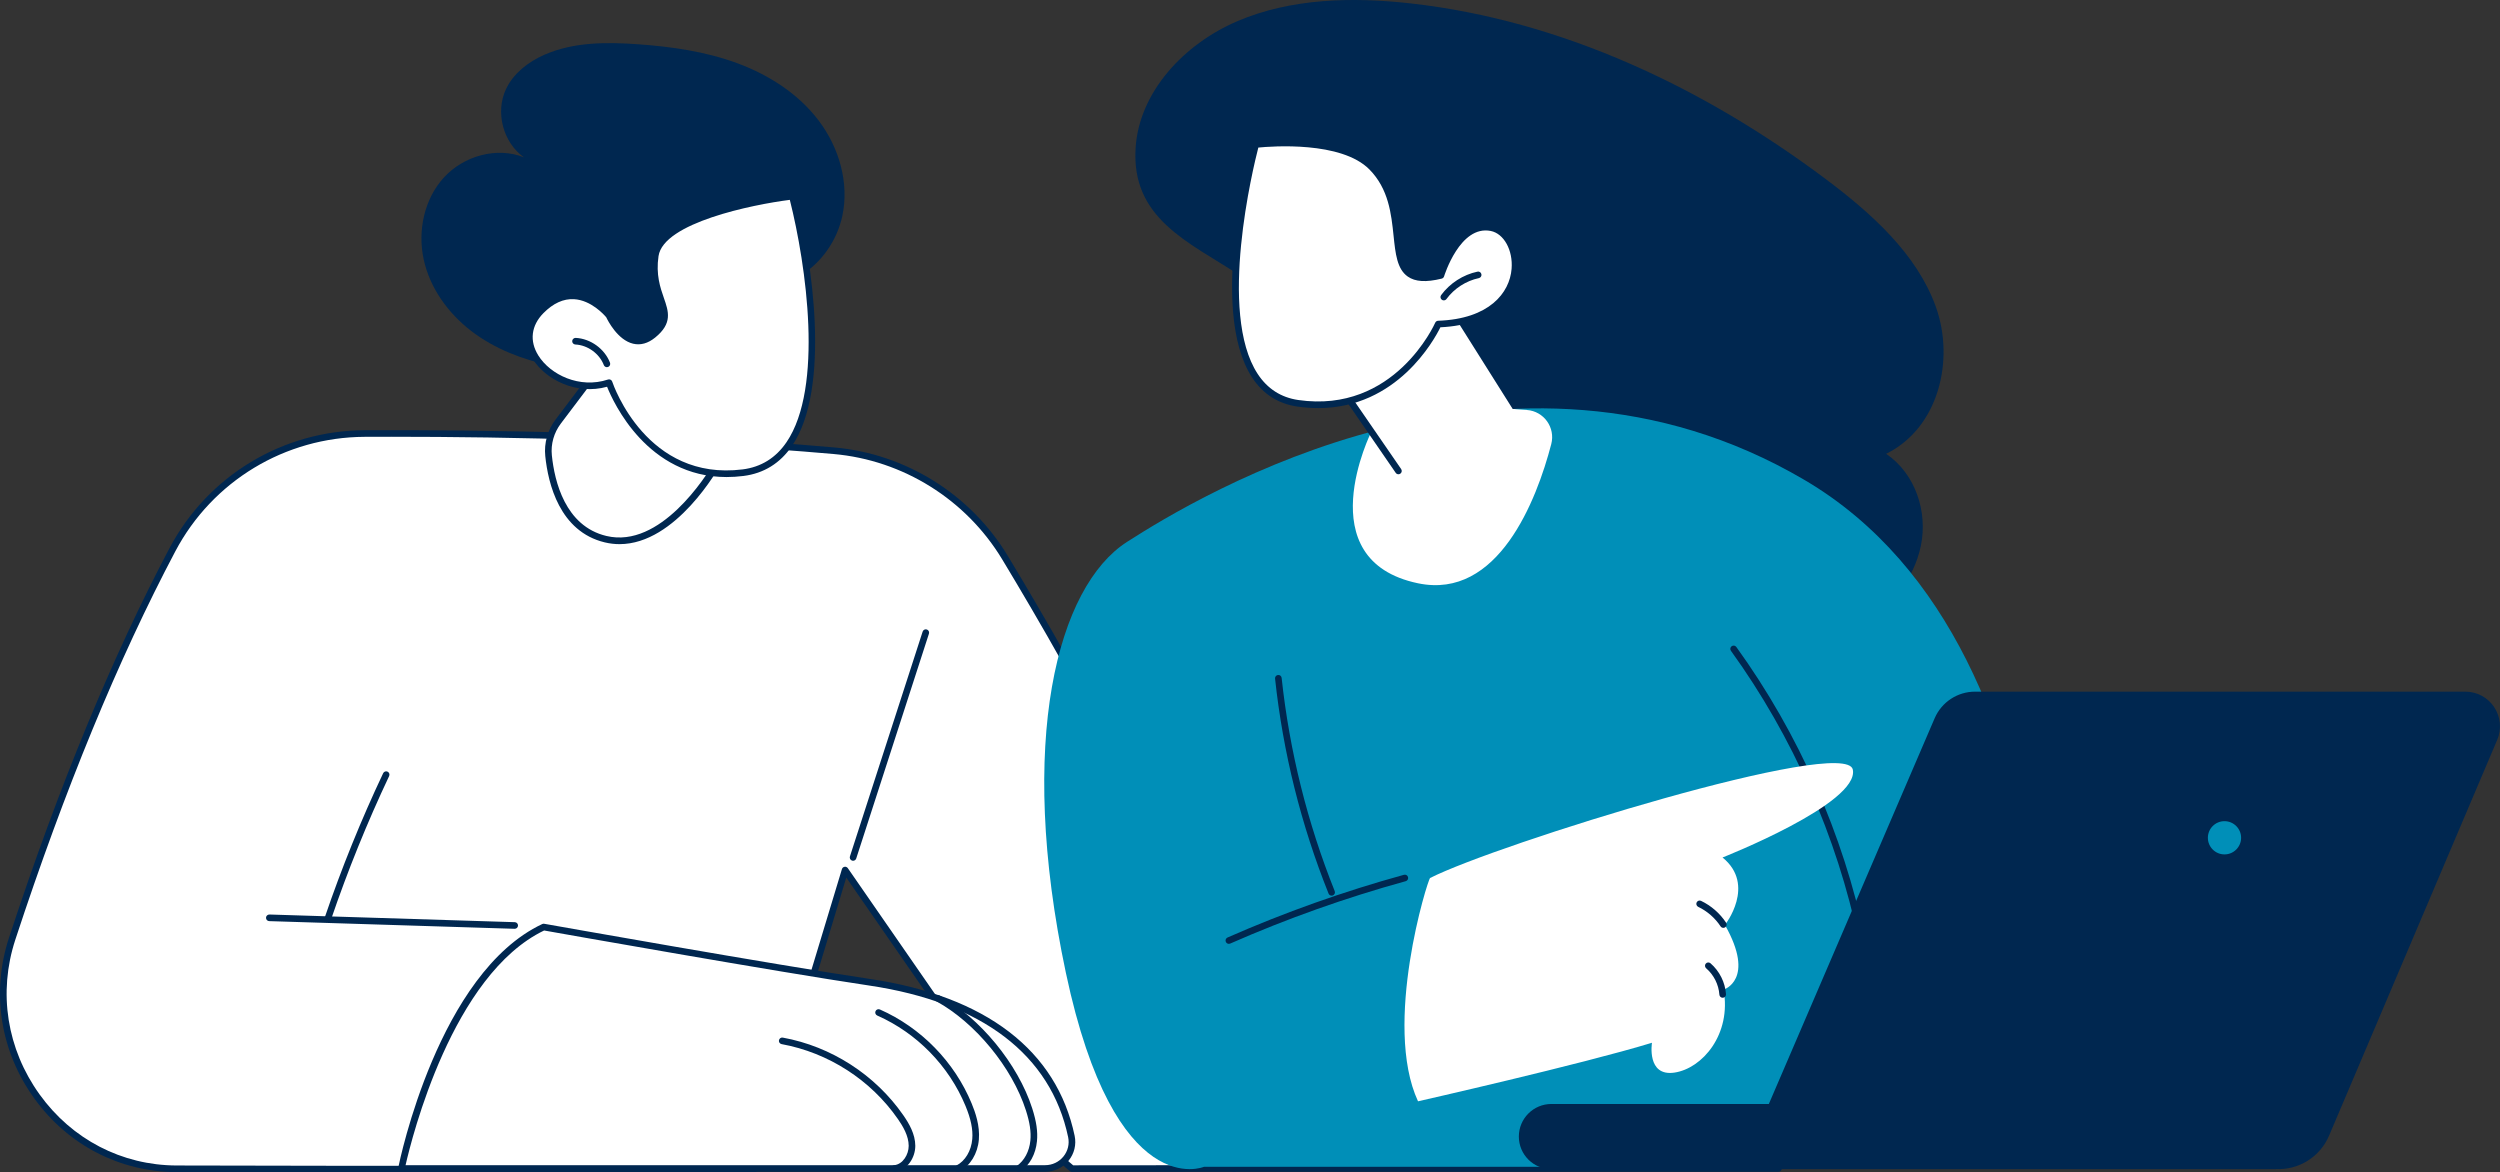 <?xml version="1.0" encoding="UTF-8"?>
<svg id="_レイヤー_2" data-name="レイヤー 2" xmlns="http://www.w3.org/2000/svg" viewBox="0 0 380 178.21">
  <rect x="0" y="0" width="380" height="178.21" fill="#333333" stroke="none"/>
  <defs>
    <style>
      .cls-1 {
        fill: #008fb8;
      }

      .cls-2 {
        fill: #fff;
      }

      .cls-3 {
        fill: #002750;
      }
    </style>
  </defs>
  <g id="img">
    <g id="Meet_stakeholders" data-name="Meet stakeholders">
      <g>
        <g>
          <g>
            <g>
              <path class="cls-2" d="M195.601,138.13c-9.875-1.706-18.321-8.039-22.754-17.026-6.714-13.612-14.334-26.823-20.095-36.357-5.588-9.249-15.243-15.29-26.007-16.237-26.345-2.316-53.706-2.687-71.301-2.615-12.261.05-23.51,6.832-29.241,17.671C15.879,103.09,7.658,124.981,1.851,142.678c-5.586,17.02,7.049,34.907,24.962,34.98,27.435.112,87.91,0,87.91,0l13.731-45.409,21.289,30.751c6.358,9.184,13.195,14.632,13.195,14.632,0,0,21.189-.013,24.667-.022,4.179-13.443,10.605-26.183,18.925-37.539-3.918-.714-7.609-1.366-10.931-1.94Z"/>
              <path class="cls-3" d="M61.728,178.21c-13.03,0-25.827-.012-34.917-.049-8.617-.035-16.488-4.116-21.595-11.197-5.182-7.186-6.584-16.095-3.844-24.443,7.505-22.868,15.709-42.782,24.386-59.191,5.824-11.014,17.198-17.888,29.684-17.938,18.134-.076,45.223.32,71.347,2.617,10.87.955,20.737,7.115,26.393,16.477,5.378,8.902,13.233,22.442,20.115,36.396,4.35,8.819,12.719,15.081,22.388,16.752,3.675.635,7.354,1.287,10.936,1.94.171.031.313.147.377.309.064.161.041.344-.061.484-8.33,11.369-14.672,23.95-18.851,37.391-.065.21-.26.353-.479.354-3.479.009-24.668.022-24.668.022h0c-.114,0-.225-.039-.314-.11-.069-.055-6.969-5.6-13.296-14.739l-20.695-29.893-13.429,44.411c-.064.212-.259.357-.481.358-.402,0-27.148.049-52.996.049ZM59.448,66.39c-1.378,0-2.711.003-4.002.008-12.113.049-23.148,6.717-28.798,17.403-8.65,16.358-16.832,36.22-24.319,59.033-2.638,8.039-1.288,16.619,3.704,23.541,4.916,6.816,12.491,10.745,20.782,10.779,26.001.105,82.392.009,87.534,0l13.624-45.052c.056-.185.213-.322.404-.352.19-.029.382.052.492.211l21.289,30.751c5.758,8.317,11.975,13.601,12.961,14.415,1.993-.001,19.972-.013,24.118-.021,4.133-13.161,10.326-25.497,18.417-36.685-3.329-.605-6.735-1.208-10.138-1.795-9.985-1.726-18.628-8.192-23.119-17.299-6.867-13.922-14.707-27.435-20.074-36.32-5.491-9.088-15.069-15.068-25.621-15.996-24.227-2.13-49.297-2.622-67.253-2.622Z"/>
            </g>
            <path class="cls-3" d="M129.668,130.838c-.051,0-.103-.008-.155-.025-.264-.086-.409-.369-.324-.634l11.053-34.175c.086-.264.368-.41.634-.324.264.086.409.369.324.634l-11.053,34.175c-.069.213-.266.348-.479.348Z"/>
            <path class="cls-3" d="M78.236,141.177h-.016l-37.299-1.165c-.278-.008-.496-.241-.488-.519.009-.278.237-.485.519-.488l37.299,1.165c.278.008.496.241.488.519-.009.272-.232.488-.503.488Z"/>
            <path class="cls-3" d="M49.854,140.072c-.054,0-.109-.008-.162-.027-.263-.089-.404-.375-.314-.638,2.528-7.422,5.51-14.783,8.862-21.876.118-.251.418-.359.67-.24s.359.419.24.67c-3.336,7.06-6.303,14.385-8.82,21.771-.071.209-.267.341-.476.341Z"/>
            <g>
              <g>
                <path class="cls-2" d="M82.635,140.909s34.953,6.224,49.538,8.391c24.982,3.712,29.464,17.669,30.679,23.449.528,2.51-1.416,4.86-3.981,4.86H61.022s5.915-29.303,21.613-36.7Z"/>
                <path class="cls-3" d="M158.87,178.112H61.022c-.151,0-.294-.068-.389-.185-.096-.116-.134-.27-.104-.418.244-1.207,6.146-29.636,21.892-37.055.095-.045.201-.059.303-.04.35.062,35.113,6.247,49.524,8.388,17.616,2.617,28.37,10.862,31.098,23.843.281,1.334-.054,2.709-.917,3.772-.874,1.077-2.17,1.695-3.558,1.695ZM61.647,177.106h97.223c1.082,0,2.094-.482,2.776-1.322.671-.827.931-1.895.713-2.931-2.634-12.533-13.098-20.506-30.261-23.055-13.923-2.069-46.808-7.905-49.393-8.364-13.952,6.722-20.107,31.481-21.059,35.673Z"/>
              </g>
              <path class="cls-3" d="M135.967,178.112c-.255,0-.473-.193-.5-.452-.029-.276.173-.524.449-.552,1.324-.137,2.209-1.63,2.205-2.939-.005-1.526-.879-2.98-1.641-4.077-4.122-5.937-10.563-10.087-17.674-11.386-.273-.05-.455-.312-.405-.585.05-.273.313-.457.585-.405,7.37,1.346,14.047,5.647,18.319,11.802.845,1.216,1.815,2.844,1.821,4.648.005,1.741-1.182,3.744-3.109,3.943-.018.001-.035.002-.052.002Z"/>
              <path class="cls-3" d="M145.601,178.112c-.183,0-.359-.1-.448-.273-.127-.248-.029-.551.218-.678,1.339-.688,2.265-2.233,2.415-4.033.12-1.444-.206-3.04-1.028-5.025-2.513-6.077-7.404-11.086-13.421-13.743-.254-.113-.369-.409-.257-.664.113-.254.408-.368.664-.257,6.251,2.761,11.333,7.965,13.944,14.279.557,1.345,1.277,3.379,1.1,5.493-.178,2.143-1.312,4-2.957,4.845-.074.038-.152.056-.23.056Z"/>
              <path class="cls-3" d="M154.867,178.112c-.16,0-.317-.076-.415-.217-.158-.229-.1-.543.128-.7,1.115-.769,1.875-2.195,2.035-3.815.13-1.32-.08-2.742-.68-4.612-2.086-6.495-7.674-13.304-13.59-16.559-.243-.134-.332-.44-.198-.684.134-.244.44-.332.684-.198,6.122,3.368,11.904,10.414,14.062,17.133.644,2.007.867,3.555.723,5.018-.191,1.94-1.09,3.597-2.464,4.545-.088.06-.187.089-.286.089Z"/>
            </g>
            <g>
              <path class="cls-2" d="M187.606,177.609h82.717s5.172-14.069-17.012-25.273c-13.139-6.636-46.78-12.267-46.78-12.267,0,0-14.945,16.284-18.925,37.539Z"/>
              <path class="cls-3" d="M270.322,178.112h-82.716c-.15,0-.291-.067-.387-.182-.095-.115-.135-.267-.107-.414,3.961-21.153,18.899-37.623,19.049-37.787.115-.126.286-.184.454-.156.337.057,33.867,5.72,46.924,12.314,11.619,5.868,15.701,12.561,17.079,17.142,1.511,5.021.232,8.603.177,8.753-.073.198-.261.33-.472.33ZM188.215,177.106h81.733c.261-.969.867-3.979-.316-7.854-1.336-4.373-5.291-10.781-16.55-16.466-12.298-6.211-43.128-11.617-46.362-12.173-1.691,1.92-14.683,17.171-18.506,36.493Z"/>
            </g>
            <path class="cls-3" d="M238.935,177.681c-.132,0-.264-.052-.364-.155-.192-.201-.185-.519.016-.712,1.318-1.262,1.29-3.383.58-4.826-.892-1.814-2.696-2.926-4.052-3.541-1.488-.674-3.149-1.113-4.755-1.537-2.793-.737-5.68-1.5-7.839-3.53-2.218-2.086-3.265-5.364-2.666-8.351.055-.273.32-.45.592-.395.273.055.449.32.395.592-.532,2.654.398,5.566,2.37,7.42,1.972,1.855,4.611,2.552,7.406,3.29,1.646.434,3.349.884,4.914,1.593,1.506.682,3.516,1.933,4.54,4.014,1.016,2.065.685,4.588-.787,5.997-.097.093-.223.14-.348.14Z"/>
            <path class="cls-3" d="M260.395,176.832c-.068,0-.137-.014-.203-.043-.254-.113-.369-.41-.257-.664,1.463-3.309-1.407-7.069-2.709-8.533-5.474-6.152-13.265-10.13-20.139-13.641-.247-.126-.346-.43-.219-.677.127-.247.431-.345.677-.219,6.952,3.551,14.833,7.576,20.433,13.868,3.026,3.401,4.075,6.903,2.878,9.609-.084.188-.268.3-.461.3Z"/>
          </g>
          <g>
            <path class="cls-3" d="M128.036,32.813c1.072-5.012-.493-10.383-3.585-14.471-3.093-4.088-7.589-6.966-12.398-8.74-4.809-1.773-9.942-2.504-15.054-2.873-4.817-.348-9.832-.35-14.253,1.594-2.431,1.069-4.676,2.794-5.822,5.19-1.682,3.517-.464,8.166,2.727,10.406-4.127-1.655-9.158-.233-12.164,3.043-3.006,3.276-4.031,8.113-3.089,12.458.942,4.345,3.699,8.177,7.225,10.885,3.526,2.708,7.781,4.354,12.133,5.263,8.74,1.827,18.065.728,26.14-3.08,1.899-.895,3.759-1.958,5.207-3.478,1.44-1.511,1.436-3.606,2.603-5.068.9-1.129,2.907-1.391,4.124-2.156,3.156-1.983,5.428-5.339,6.205-8.973Z"/>
            <g>
              <path class="cls-2" d="M93.841,52.173l-8.987,11.893c-1.125,1.489-1.662,3.345-1.472,5.201.424,4.13,2.118,11.119,8.666,12.687,9.435,2.26,17.064-11.635,17.064-11.635l-15.271-18.147Z"/>
              <path class="cls-3" d="M94.171,82.71c-.732,0-1.479-.084-2.24-.266-6.871-1.645-8.619-8.929-9.05-13.125-.202-1.974.355-3.947,1.571-5.556l8.988-11.893c.092-.122.235-.196.388-.2.151-.001.3.062.398.179l15.271,18.146c.134.159.156.384.057.566-.294.535-6.777,12.148-15.382,12.148ZM93.862,52.979l-8.607,11.39c-1.062,1.406-1.549,3.127-1.372,4.847.403,3.931,2.015,10.748,8.282,12.249,8.212,1.97,15.168-9.116,16.334-11.091l-14.637-17.394Z"/>
            </g>
            <g>
              <path class="cls-2" d="M92.579,58.167s5.249,15.588,20.365,13.681c15.116-1.906,10.195-31.529,7.488-42.023,0,0-19.85,2.31-20.834,9.032-.984,6.722,3.927,8.609-.328,12.06-3.919,3.179-6.69-2.959-6.69-2.959,0,0-4.892-6.234-10.34-.711-5.528,5.604,2.918,13.396,10.34,10.919Z"/>
              <path class="cls-3" d="M110.446,72.511c-12.023.001-17.195-11.288-18.171-13.725-4.633,1.296-9.341-1.068-11.305-4.221-1.614-2.59-1.273-5.458.91-7.671,1.693-1.716,3.518-2.533,5.423-2.423,3.287.186,5.575,3.055,5.671,3.177.025.031.046.066.062.103.014.03,1.396,3.032,3.434,3.513.817.195,1.63-.048,2.481-.737,2.116-1.716,1.721-2.852,1.005-4.913-.582-1.676-1.307-3.761-.858-6.828,1.028-7.024,20.448-9.364,21.274-9.46.247-.032.483.13.546.374,2.589,10.037,5.391,29.349-.528,38.067-1.798,2.648-4.283,4.189-7.384,4.58-.885.112-1.739.164-2.56.164ZM92.579,57.663c.21,0,.406.133.477.343.21.62,5.295,15.17,19.825,13.342,2.803-.353,5.049-1.749,6.677-4.147,5.637-8.302,3.011-26.84.495-36.823-5.703.723-19.216,3.487-19.958,8.552-.413,2.824.266,4.781.812,6.353.721,2.073,1.343,3.864-1.322,6.025-1.094.888-2.221,1.202-3.349.935-2.362-.56-3.857-3.529-4.087-4.015-.282-.337-2.276-2.607-4.909-2.753-1.591-.092-3.165.626-4.643,2.125-1.862,1.887-2.143,4.232-.772,6.432,1.823,2.927,6.286,5.092,10.594,3.656.053-.018.106-.026.159-.026Z"/>
            </g>
            <path class="cls-3" d="M92.249,55.812c-.202,0-.392-.122-.469-.322-.675-1.749-2.456-3.035-4.328-3.125-.278-.014-.492-.25-.479-.527.014-.278.274-.493.527-.479,2.258.109,4.405,1.659,5.219,3.768.1.26-.029.551-.288.651-.059.023-.121.034-.181.034Z"/>
          </g>
        </g>
        <g>
          <g>
            <path class="cls-3" d="M172.615,22.441c.555-8.446,7.318-15.744,15.484-19.229,8.166-3.485,17.497-3.692,26.395-2.687,23.11,2.611,44.676,12.96,62.913,26.615,7.063,5.288,13.957,11.448,16.847,19.511,2.89,8.063.435,18.397-7.561,22.327,4.487,3.061,6.342,8.855,5.278,13.985-1.064,5.13-4.682,9.563-9.146,12.653-11.5,7.96-27.887,7.202-40.631,1.162-12.744-6.04-22.461-16.517-30.928-27.351-6.848-8.762-13.288-21.372-22.915-27.637-7.765-5.054-16.442-8.613-15.736-19.348Z"/>
            <g>
              <path class="cls-1" d="M310.981,177.353s8.14-78.083-36.739-104.425c-44.879-26.342-92.358,2.665-102.929,9.436-10.571,6.771-16.782,30.21-9.301,65.498,7.482,35.288,20.999,29.491,20.999,29.491h127.969Z"/>
              <path class="cls-3" d="M283.003,143.307c-.233,0-.442-.163-.492-.401-3.287-15.737-9.998-30.945-19.408-43.981-.163-.225-.112-.54.114-.702.226-.163.54-.112.702.114,9.492,13.149,16.262,28.49,19.577,44.364.057.272-.117.539-.39.595-.034.007-.069.011-.103.011Z"/>
              <path class="cls-3" d="M202.409,136.139c-.2,0-.388-.119-.467-.316-4.19-10.469-6.926-21.461-8.132-32.671-.03-.277.17-.525.446-.554.289-.029.525.171.554.446,1.196,11.119,3.91,22.022,8.067,32.405.103.259-.022.551-.28.655-.061.025-.125.036-.187.036Z"/>
              <path class="cls-3" d="M186.788,143.465c-.194,0-.378-.112-.461-.301-.112-.254.003-.551.258-.663,8.667-3.812,17.69-7.019,26.818-9.532.267-.074.545.084.619.351.074.268-.084.545-.351.619-9.081,2.501-18.057,5.691-26.68,9.483-.066.029-.135.043-.202.043Z"/>
              <g>
                <path class="cls-2" d="M217.377,133.454c-.357.182-7.237,22.274-1.839,33.944,0,0,24.791-5.611,35.561-8.898,0,0-.842,5.159,3.405,4.536,4.247-.623,8.709-5.817,7.48-12.612,0,0,4.929-1.485.207-9.832,0,0,4.788-6.072-.368-10.255,0,0,20.847-8.204,19.805-13.359-1.042-5.155-54.179,11.355-64.252,16.476Z"/>
                <path class="cls-3" d="M261.848,151.661c-.262,0-.483-.203-.501-.468-.11-1.542-.843-3.007-2.014-4.017-.21-.182-.234-.499-.052-.71.182-.211.5-.233.71-.052,1.372,1.185,2.232,2.9,2.36,4.708.02.277-.189.518-.466.537-.012,0-.024.001-.036.001Z"/>
                <path class="cls-3" d="M261.949,141.034c-.164,0-.324-.08-.421-.226-.844-1.278-2.02-2.305-3.402-2.969-.25-.12-.356-.421-.235-.672.12-.25.422-.356.672-.235,1.545.743,2.861,1.892,3.806,3.322.153.232.089.544-.143.697-.086.056-.181.083-.277.083Z"/>
              </g>
            </g>
            <path class="cls-2" d="M203.561,58.508l4.891,7.105s-9.781,19.523,7.086,23.047c12.178,2.544,18.041-12.647,20.254-21.159.653-2.51-1.119-4.996-3.706-5.183l-2.156-.156-12.791-20.303-13.578,16.648Z"/>
            <path class="cls-3" d="M212.563,72.089c-.16,0-.318-.076-.415-.218l-9.002-13.077c-.127-.184-.116-.431.025-.604l13.578-16.648c.176-.215.492-.248.708-.072.215.176.248.493.072.708l-13.34,16.355,8.788,12.766c.157.229.099.543-.129.7-.088.06-.187.089-.285.089Z"/>
            <g>
              <path class="cls-2" d="M219.021,41.86s2.491-8.273,7.663-7.252c5.172,1.021,6.549,14.146-8.072,14.649,0,0-6.146,14.242-21.351,12.041-16.514-2.39-6.393-39.332-6.393-39.332,0,0,12.712-1.577,17.655,3.447,7.016,7.132.067,19.019,10.499,16.447Z"/>
              <path class="cls-3" d="M200.366,62.03c-1.014,0-2.072-.074-3.178-.234-2.913-.422-5.223-1.906-6.864-4.411-6.749-10.305-.224-34.525.058-35.552.054-.197.221-.341.424-.366.529-.066,13.016-1.549,18.075,3.593,3.166,3.218,3.599,7.363,3.947,10.693.257,2.457.478,4.579,1.728,5.457.835.586,2.168.661,4.073.226.508-1.506,3.104-8.315,8.152-7.321,2.503.494,4.254,3.496,3.986,6.833-.323,4.02-3.606,8.414-11.83,8.8-.926,1.887-6.579,12.282-18.571,12.283ZM191.266,22.43c-.768,2.973-6.188,25.108-.099,34.404,1.476,2.253,3.551,3.587,6.166,3.966,14.649,2.119,20.757-11.603,20.817-11.743.077-.178.25-.297.445-.303,7.788-.268,10.876-4.25,11.168-7.887.228-2.836-1.168-5.368-3.177-5.764-4.673-.922-7.059,6.825-7.084,6.903-.051.17-.189.301-.361.343-2.383.587-4.023.487-5.164-.315-1.625-1.141-1.869-3.474-2.151-6.176-.349-3.34-.745-7.125-3.664-10.092-4.275-4.346-14.871-3.536-16.897-3.336ZM219.021,41.86h.005-.005Z"/>
            </g>
            <path class="cls-3" d="M219.456,45.659c-.103,0-.208-.032-.298-.098-.224-.165-.272-.48-.107-.704,1.325-1.802,3.34-3.102,5.527-3.567.275-.058.539.116.597.388.058.272-.116.539-.388.597-1.95.414-3.745,1.572-4.926,3.179-.099.134-.251.205-.406.205Z"/>
          </g>
          <g>
            <path class="cls-3" d="M345.903,177.707h-110.087c-2.735,0-4.951-2.217-4.951-4.951s2.217-4.951,4.951-4.951h118.582l-8.496,9.903Z"/>
            <path class="cls-3" d="M345.903,177.696l-80.663-1.462,28.835-67.076c1.06-2.445,3.471-4.028,6.137-4.028h74.511c3.777,0,6.329,3.856,4.852,7.333l-25.559,60.165c-1.371,3.226-4.612,5.252-8.113,5.068Z"/>
            <path class="cls-1" d="M340.648,127.344c0,1.395-1.131,2.526-2.526,2.526s-2.526-1.131-2.526-2.526,1.131-2.526,2.526-2.526,2.526,1.131,2.526,2.526Z"/>
          </g>
        </g>
      </g>
    </g>
  </g>
</svg>